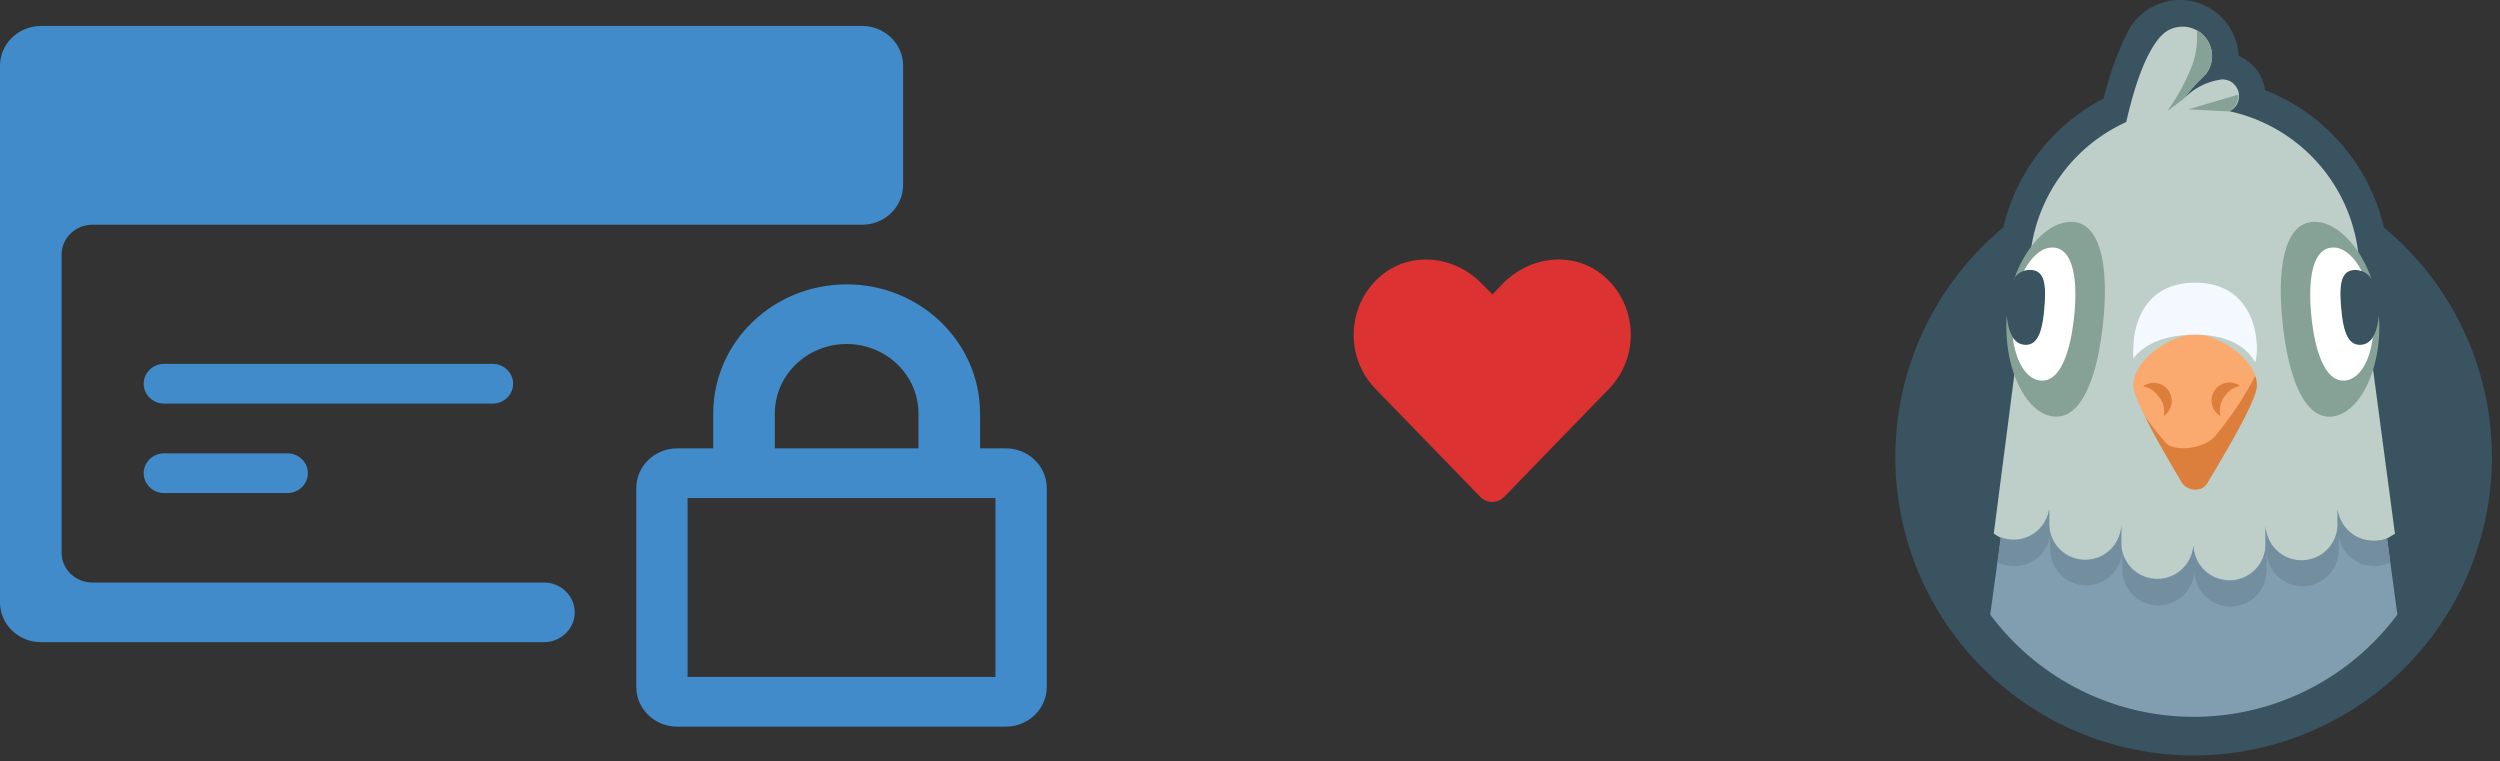 <svg width="289" height="88" fill="none" xmlns="http://www.w3.org/2000/svg"><rect width="100%" height="100%" fill="#333333" stroke="none"/><path d="M185.406 31.914c-3.437-2.938-8.5-2.375-11.687.875l-1.188 1.25-1.25-1.25c-3.125-3.25-8.25-3.813-11.687-.875-3.938 3.375-4.125 9.375-.625 13l12.125 12.5c.75.813 2.062.813 2.812 0l12.125-12.5c3.5-3.625 3.313-9.625-.625-13Z" fill="#DC3232"/><path fill-rule="evenodd" clip-rule="evenodd" d="M243.181 11.38a22.64 22.64 0 0 0-11.601 14.916 34.48 34.48 0 1 0 44 0 22.598 22.598 0 0 0-13.743-15.884 4.986 4.986 0 0 0-3.05-3.945 6.794 6.794 0 0 0-5.54-6.352 6.79 6.79 0 0 0-7.455 3.932 35.806 35.806 0 0 0-2.611 7.333Z" fill="#395360"/><path d="M245.147 37.575h17.6v20.533h-17.6V37.575Z" fill="#FBAA6F"/><path fill-rule="evenodd" clip-rule="evenodd" d="m256.689 48.106-.176-.118a2.087 2.087 0 0 1-.462-2.911 2.085 2.085 0 0 1 2.912-.462 2.74 2.74 0 0 0-1.79 1.188 2.72 2.72 0 0 0-.484 2.303Zm-6.57 0a2.64 2.64 0 0 0-.572-2.259 2.81 2.81 0 0 0-1.804-1.188 2.083 2.083 0 0 1 3.283 2.013 2.087 2.087 0 0 1-.834 1.36.842.842 0 0 1-.073.074Zm10.589-4.664h.777l-1.569 7.069-3.139 9.43h-6.292l-4.708-7.86 1.57-4.709c1.569 2.098 2.625 3.403 3.138 3.931.792.777 3.931.777 5.5-.792a38.36 38.36 0 0 0 4.723-7.07Z" fill="#DC7F3C"/><path fill-rule="evenodd" clip-rule="evenodd" d="M233.032 41.975h7.715v-13.2h-5.955a19.068 19.068 0 0 1 11-14.667c1.115-4.889 2.439-8.189 3.975-9.9l.264-.249.161-.147a3.298 3.298 0 0 1 1.584-.689 3.405 3.405 0 0 1 3.921 3.654 3.401 3.401 0 0 1-.768 1.875h-.088c-.128.16-.276.303-.44.426a21.968 21.968 0 0 0-1.921 2.302 7.335 7.335 0 0 1 4.4-2.2c.337-.002.669.079.968.235a1.953 1.953 0 0 1 .748 2.625 1.89 1.89 0 0 1-.88.822 19.064 19.064 0 0 1 14.872 16.133l.176 1.276h-5.617v11.733h7.084l2.625 19.698c-6.189 3.842-13.938 5.764-23.247 5.764-9.308 0-17.018-1.926-23.129-5.779l2.552-19.712Zm22.191 13.772c3.784-6.248 5.676-9.968 5.676-11.161 0-3.271-4.767-5.955-7.143-5.955-2.376 0-7.143 2.67-7.143 5.955 0 1.193 1.863 4.918 5.588 11.176a1.82 1.82 0 0 0 1.555.836 1.582 1.582 0 0 0 1.467-.822v-.029Z" fill="#BDCFC8"/><path fill-rule="evenodd" clip-rule="evenodd" d="M277.135 71.044a29.343 29.343 0 0 1-23.533 11.822 29.336 29.336 0 0 1-23.533-11.822l1.232-8.961c.467.186.965.28 1.467.279a4.15 4.15 0 0 0 4.121-3.564v1.789a4.166 4.166 0 0 0 8.331 0v2.376a4.178 4.178 0 0 0 4.173 3.932 4.182 4.182 0 0 0 4.172-3.932 4.166 4.166 0 0 0 8.331 0V60.66a4.172 4.172 0 0 0 1.22 2.946 4.17 4.17 0 0 0 4.539.903 4.163 4.163 0 0 0 2.572-3.849v-1.789a4.162 4.162 0 0 0 4.253 3.637c.501 0 .997-.09 1.467-.264l1.188 8.8Z" fill="#809EB0"/><path fill-rule="evenodd" clip-rule="evenodd" d="m230.92 64.928.381-2.772c.467.186.965.28 1.467.279a4.15 4.15 0 0 0 4.121-3.564v1.79a4.166 4.166 0 0 0 8.331 0v2.375a4.178 4.178 0 0 0 4.173 3.933 4.178 4.178 0 0 0 4.172-3.933 4.166 4.166 0 0 0 8.331 0V60.66a4.166 4.166 0 0 0 8.331 0v-1.789a4.162 4.162 0 0 0 4.253 3.637c.501 0 .997-.09 1.467-.264l.366 2.772a4.18 4.18 0 0 1-5.969-3.138v1.789a4.166 4.166 0 0 1-8.331 0v2.376a4.166 4.166 0 0 1-8.33 0 4.18 4.18 0 0 1-8.346 0v-2.45a4.166 4.166 0 0 1-8.33 0v-1.789a4.15 4.15 0 0 1-4.21 3.638 4.254 4.254 0 0 1-1.877-.44v-.074Z" fill="#738E9E"/><path fill-rule="evenodd" clip-rule="evenodd" d="M274.157 32.28c-1.466-4.209-4.4-6.878-6.922-6.614-3.227.337-4.019 5.514-3.359 11.733.66 6.219 2.493 11.088 5.72 10.75 3.227-.337 5.867-5.705 5.397-11.733-.117 1.804-.762 3.344-2.038 3.447-1.643.147-2.112-1.745-2.332-4.136-.22-2.39-.206-4.4 1.466-4.517a2.214 2.214 0 0 1 2.068 1.07Z" fill="#86A196"/><path fill-rule="evenodd" clip-rule="evenodd" d="M273.013 31.342c-.924-1.775-2.2-2.86-3.505-2.714-2.215.22-2.743 3.77-2.303 8.023.44 4.253 1.716 7.597 3.916 7.333 1.628-.176 2.831-2.2 3.168-4.957a1.702 1.702 0 0 1-1.305.836c-1.643.147-2.112-1.745-2.332-4.136-.22-2.39-.205-4.4 1.467-4.517.304-.014.607.03.894.132Z" fill="#fff"/><path fill-rule="evenodd" clip-rule="evenodd" d="M232.827 32.28c1.466-4.209 4.4-6.878 6.922-6.614 3.227.337 4.019 5.514 3.359 11.733-.66 6.219-2.493 11.088-5.72 10.75-3.227-.337-5.867-5.705-5.397-11.733.117 1.804.748 3.344 2.038 3.447 1.643.147 2.112-1.745 2.318-4.136.205-2.39.22-4.4-1.467-4.517a2.218 2.218 0 0 0-2.097 1.041l.044.03Z" fill="#86A196"/><path fill-rule="evenodd" clip-rule="evenodd" d="M233.956 31.342c.924-1.775 2.215-2.86 3.52-2.714 2.2.22 2.743 3.77 2.288 8.023-.455 4.253-1.701 7.597-3.916 7.333-1.628-.176-2.831-2.2-3.168-4.957a1.733 1.733 0 0 0 1.32.836c1.628.147 2.112-1.745 2.317-4.136.206-2.39.206-4.4-1.466-4.517a2.463 2.463 0 0 0-.939.102l.044.03Z" fill="#fff"/><path fill-rule="evenodd" clip-rule="evenodd" d="M246.613 41.432a7.767 7.767 0 0 1 0-1.012c0-3.622 1.775-7.744 7.143-7.744s7.143 4.122 7.143 7.744a6.533 6.533 0 0 1-.191 1.467c-1.173-1.98-3.373-3.197-7.04-3.197-3.476.044-5.735 1.056-7.055 2.742Z" fill="#F4F8FF"/><path fill-rule="evenodd" clip-rule="evenodd" d="m257.643 12.876-4.664-.234 5.764-1.702a1.98 1.98 0 0 1-1.1 1.936Zm-5.163-1.496-1.936 1.467a24.587 24.587 0 0 0 2.933-5.456 9.636 9.636 0 0 0 .47-3.916 3.464 3.464 0 0 1 1.774 3.3 3.562 3.562 0 0 1-1.1 2.215 22.037 22.037 0 0 0-2.141 2.39Z" fill="#86A196"/><path fill-rule="evenodd" clip-rule="evenodd" d="M4.745 3C2.125 3 0 5.058 0 7.596v62.042c0 2.538 2.125 4.596 4.745 4.596h58.13c1.967 0 3.56-1.543 3.56-3.447 0-1.903-1.594-3.447-3.56-3.447H10.678c-1.966 0-3.559-1.543-3.559-3.446V29.426c0-1.904 1.593-3.447 3.559-3.447h88.975c2.621 0 4.746-2.058 4.746-4.596V7.596c0-2.538-2.125-4.596-4.746-4.596H4.745Zm111.516 48.83h-2.966v-4.021c0-8.25-6.905-14.937-15.422-14.937-8.518 0-15.423 6.687-15.423 14.936v4.022h-4.152c-2.62 0-4.745 2.057-4.745 4.595v22.98c0 2.537 2.124 4.595 4.745 4.595h37.963c2.621 0 4.745-2.058 4.745-4.596V56.426c0-2.539-2.124-4.596-4.745-4.596Zm-10.084-4.021v4.02H89.568v-4.02c0-4.442 3.718-8.043 8.305-8.043 4.586 0 8.304 3.6 8.304 8.042Zm-89.568-3.447c0-1.27 1.062-2.298 2.373-2.298h37.962c1.31 0 2.373 1.029 2.373 2.298 0 1.269-1.062 2.297-2.373 2.297H18.982c-1.31 0-2.373-1.028-2.373-2.297Zm0 10.34c0-1.269 1.062-2.298 2.373-2.298h14.236c1.31 0 2.372 1.029 2.372 2.298S34.528 57 33.218 57H18.982c-1.31 0-2.373-1.029-2.373-2.298Zm62.875 23.553v-20.68h35.591v20.68h-35.59Z" fill="#428BCA"/></svg>